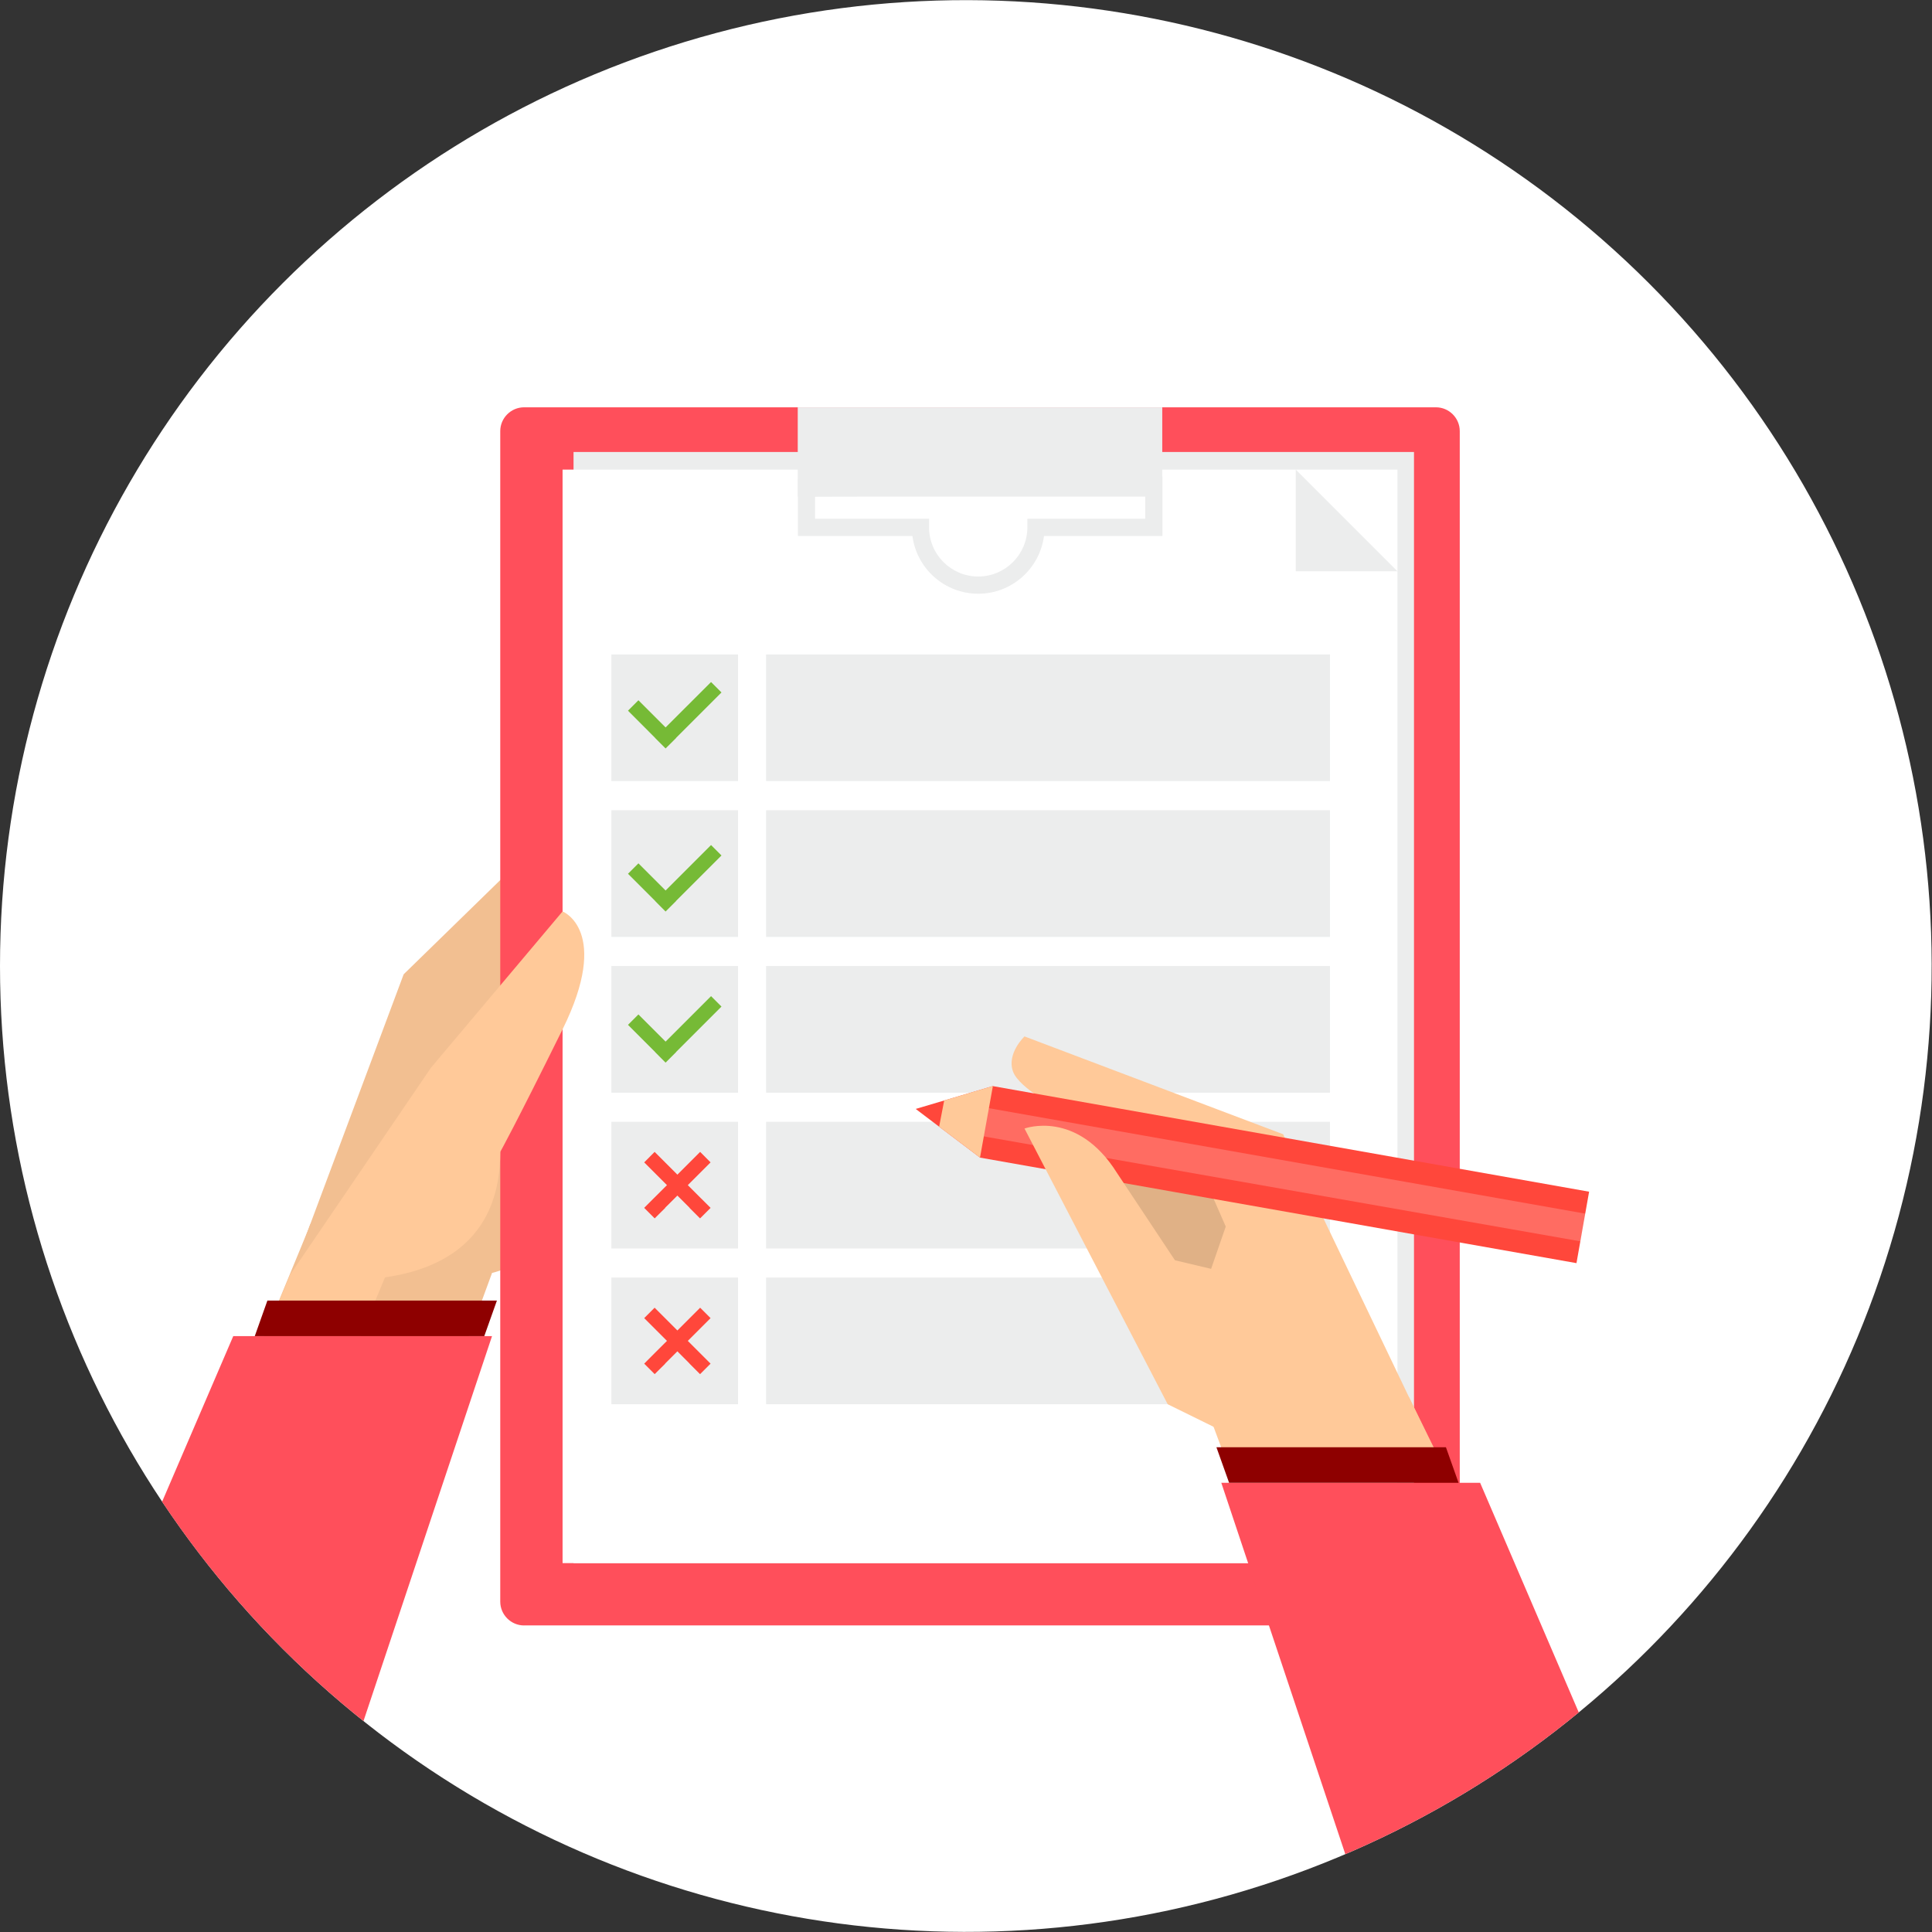 <?xml version="1.0" encoding="utf-8"?>
<!-- Generator: Adobe Illustrator 25.2.3, SVG Export Plug-In . SVG Version: 6.00 Build 0)  -->
<svg version="1.1" id="Layer_1" xmlns="http://www.w3.org/2000/svg" xmlns:xlink="http://www.w3.org/1999/xlink" x="0px" y="0px"
	 viewBox="0 0 324.26 324.26" style="enable-background:new 0 0 324.26 324.26;" xml:space="preserve">
<rect x="0" y="0" width="324.26" height="324.26" fill="#333333" stroke="none"/>
<style type="text/css">
	.st0{clip-path:url(#SVGID_2_);fill:#FFFFFF;}
	.st1{clip-path:url(#SVGID_2_);fill:#F2BF91;}
	.st2{clip-path:url(#SVGID_2_);}
	.st3{fill:#FF4F5B;}
	.st4{clip-path:url(#SVGID_2_);fill:#ECEDED;}
	.st5{clip-path:url(#SVGID_2_);fill:#76BA36;}
	.st6{clip-path:url(#SVGID_2_);fill:#FF473B;}
	.st7{clip-path:url(#SVGID_2_);fill:#FFC999;}
	.st8{clip-path:url(#SVGID_2_);fill:#FF4F5B;}
	.st9{clip-path:url(#SVGID_2_);fill:#8E0000;}
	.st10{clip-path:url(#SVGID_2_);fill:#E0B186;}
	.st11{opacity:0.2;clip-path:url(#SVGID_2_);fill:#FFFFFF;}
</style>
<g>
	<defs>
		
			<ellipse id="SVGID_1_" transform="matrix(0.707 -0.707 0.707 0.707 -67.157 162.132)" cx="162.13" cy="162.13" rx="162.13" ry="162.13"/>
	</defs>
	<clipPath id="SVGID_2_">
		<use xlink:href="#SVGID_1_"  style="overflow:visible;"/>
	</clipPath>
	<circle class="st0" cx="162.13" cy="162.13" r="162.13"/>
	<path class="st1" d="M94.42,137.51l-26.67,26.01l-19.61,52.46l31.71-1.83c0,0,7.24-0.52,10.38-5.49
		C93.37,203.7,94.42,137.51,94.42,137.51z"/>
	<g class="st2">
		<path class="st3" d="M87.96,272.81c-2.2,0-4-1.8-4-4V72.36c0-2.2,1.8-4,4-4H241c2.2,0,4,1.8,4,4v196.44c0,2.2-1.8,4-4,4H87.96z"/>
	</g>
	<rect x="96.26" y="75.86" class="st4" width="141.06" height="186.49"/>
	<polyline class="st1" points="51.76,206.32 30.89,256.86 66.71,256.86 82.58,213.66 52.09,205.43 	"/>
	<rect x="94.42" y="78.82" class="st0" width="140.12" height="183.53"/>
	<rect x="133.89" y="68.36" class="st4" width="61.18" height="14.99"/>
	<rect x="128.58" y="109.84" class="st4" width="94.64" height="21.26"/>
	<rect x="102.61" y="109.84" class="st4" width="21.26" height="21.26"/>
	<rect x="128.58" y="135.99" class="st4" width="94.64" height="21.26"/>
	<rect x="102.61" y="135.99" class="st4" width="21.26" height="21.26"/>
	<rect x="128.58" y="162.13" class="st4" width="94.64" height="21.26"/>
	<rect x="102.61" y="162.13" class="st4" width="21.26" height="21.26"/>
	<rect x="128.58" y="188.28" class="st4" width="94.64" height="21.26"/>
	<rect x="102.61" y="188.28" class="st4" width="21.26" height="21.26"/>
	<rect x="128.58" y="214.42" class="st4" width="94.64" height="21.26"/>
	<rect x="102.61" y="214.42" class="st4" width="21.26" height="21.26"/>
	<polygon class="st5" points="121.09,116.22 119.34,114.47 111.71,122.09 107.15,117.53 105.4,119.28 109.96,123.85 109.95,123.86 
		111.7,125.61 111.71,125.6 111.72,125.61 113.48,123.86 113.46,123.85 	"/>
	<polygon class="st5" points="121.09,143.58 119.34,141.83 111.71,149.46 107.15,144.9 105.4,146.65 109.96,151.21 109.95,151.22 
		111.7,152.98 111.71,152.96 111.72,152.98 113.48,151.22 113.46,151.21 	"/>
	<polygon class="st5" points="121.09,168.94 119.34,167.19 111.71,174.82 107.15,170.26 105.4,172.01 109.96,176.57 109.95,176.58 
		111.7,178.34 111.71,178.32 111.72,178.34 113.48,176.58 113.46,176.57 	"/>
	<polygon class="st6" points="117.49,200.96 115.44,198.91 119.26,195.09 117.51,193.33 113.69,197.15 109.87,193.33 108.12,195.09 
		111.94,198.91 109.88,200.96 108.13,202.71 108.12,202.73 109.87,204.48 109.88,204.47 109.89,204.48 111.65,202.73 111.63,202.71 
		113.69,200.66 115.74,202.71 115.73,202.73 117.48,204.48 117.49,204.47 117.51,204.48 119.26,202.73 119.25,202.71 	"/>
	<polygon class="st6" points="117.49,227.1 115.44,225.05 119.26,221.23 117.51,219.48 113.69,223.3 109.87,219.48 108.12,221.23 
		111.94,225.05 109.88,227.1 108.13,228.86 108.12,228.87 109.87,230.62 109.88,230.61 109.89,230.62 111.65,228.87 111.63,228.86 
		113.69,226.8 115.74,228.86 115.73,228.87 117.48,230.62 117.49,230.61 117.51,230.62 119.26,228.87 119.25,228.86 	"/>
	<path class="st7" d="M83.96,193.33c0,0,2.27-4.01,10.46-20.57c8.19-16.56,0-19.79,0-19.79l-22.09,26.24l-23.65,34.75
		C48.68,213.96,83.96,221.22,83.96,193.33z"/>
	<polygon class="st7" points="64.79,213.96 48.68,213.96 30.89,256.86 47,256.86 	"/>
	<polygon class="st8" points="54.44,308.52 2.94,308.52 39.15,224.25 82.58,224.25 	"/>
	<polygon class="st9" points="83.4,218.28 44.88,218.28 42.76,224.25 81.28,224.25 	"/>
	<path class="st7" d="M171.95,173.95l43.41,16.42l24.05,50.24l-31.71-1.83c0,0-7.24-0.52-10.38-5.49
		c-2.39-3.78-13.23-31.88-19.53-47.16c0,0-6.73-3.44-7.77-6.29C168.92,176.81,171.95,173.95,171.95,173.95z"/>
	<path class="st4" d="M164.18,99.65c-5.65,0-10.33-4.23-11.04-9.69l-19.22,0v-9.48l22.76-0.19c2.06-1.88,4.69-2.91,7.5-2.91
		c2.73,0,5.32,0.98,7.36,2.78l23.56-0.19v9.98h-19.88C174.51,95.42,169.83,99.65,164.18,99.65z M136.81,87.07l19.12,0v1.44
		c0,4.55,3.7,8.25,8.25,8.25c4.55,0,8.25-3.7,8.25-8.25v-1.44h19.78v-4.19l-21.82,0.18l-0.43-0.42c-1.55-1.53-3.61-2.37-5.79-2.37
		c-2.23,0-4.32,0.88-5.88,2.47l-0.42,0.43l-21.07,0.17V87.07z"/>
	<polygon class="st4" points="234.54,95.88 217.48,95.88 217.48,78.82 	"/>
	<polygon class="st10" points="177.8,186.12 200.63,194.21 209.47,214.42 186.85,215.84 	"/>
	<polygon class="st6" points="266.71,200.01 264.59,212 164.48,194.29 157.62,189.1 153.69,186.12 158.47,184.7 166.61,182.29 
		166.64,182.29 	"/>
	<polygon class="st11" points="266.22,203.72 265.24,208.34 164.48,190.62 164.59,185.75 	"/>
	<path class="st7" d="M206,240.61l-10.02-4.93l-24.03-46.27c0,0,8.81-3.28,15.54,7.48l9.71,14.63l6.07,1.44l3.85-11.12l8.73,16.41
		L206,240.61z"/>
	<polygon class="st7" points="202.95,237.51 205.59,244.6 241.04,243.76 236.49,234.5 	"/>
	<polygon class="st8" points="233.12,333.14 284.62,333.14 248.42,248.87 204.98,248.87 	"/>
	<polygon class="st9" points="204.16,242.9 242.68,242.9 244.8,248.87 206.29,248.87 	"/>
	<polygon class="st7" points="166.64,182.29 164.48,194.29 157.62,189.1 158.47,184.7 166.61,182.29 	"/>
</g>
</svg>
